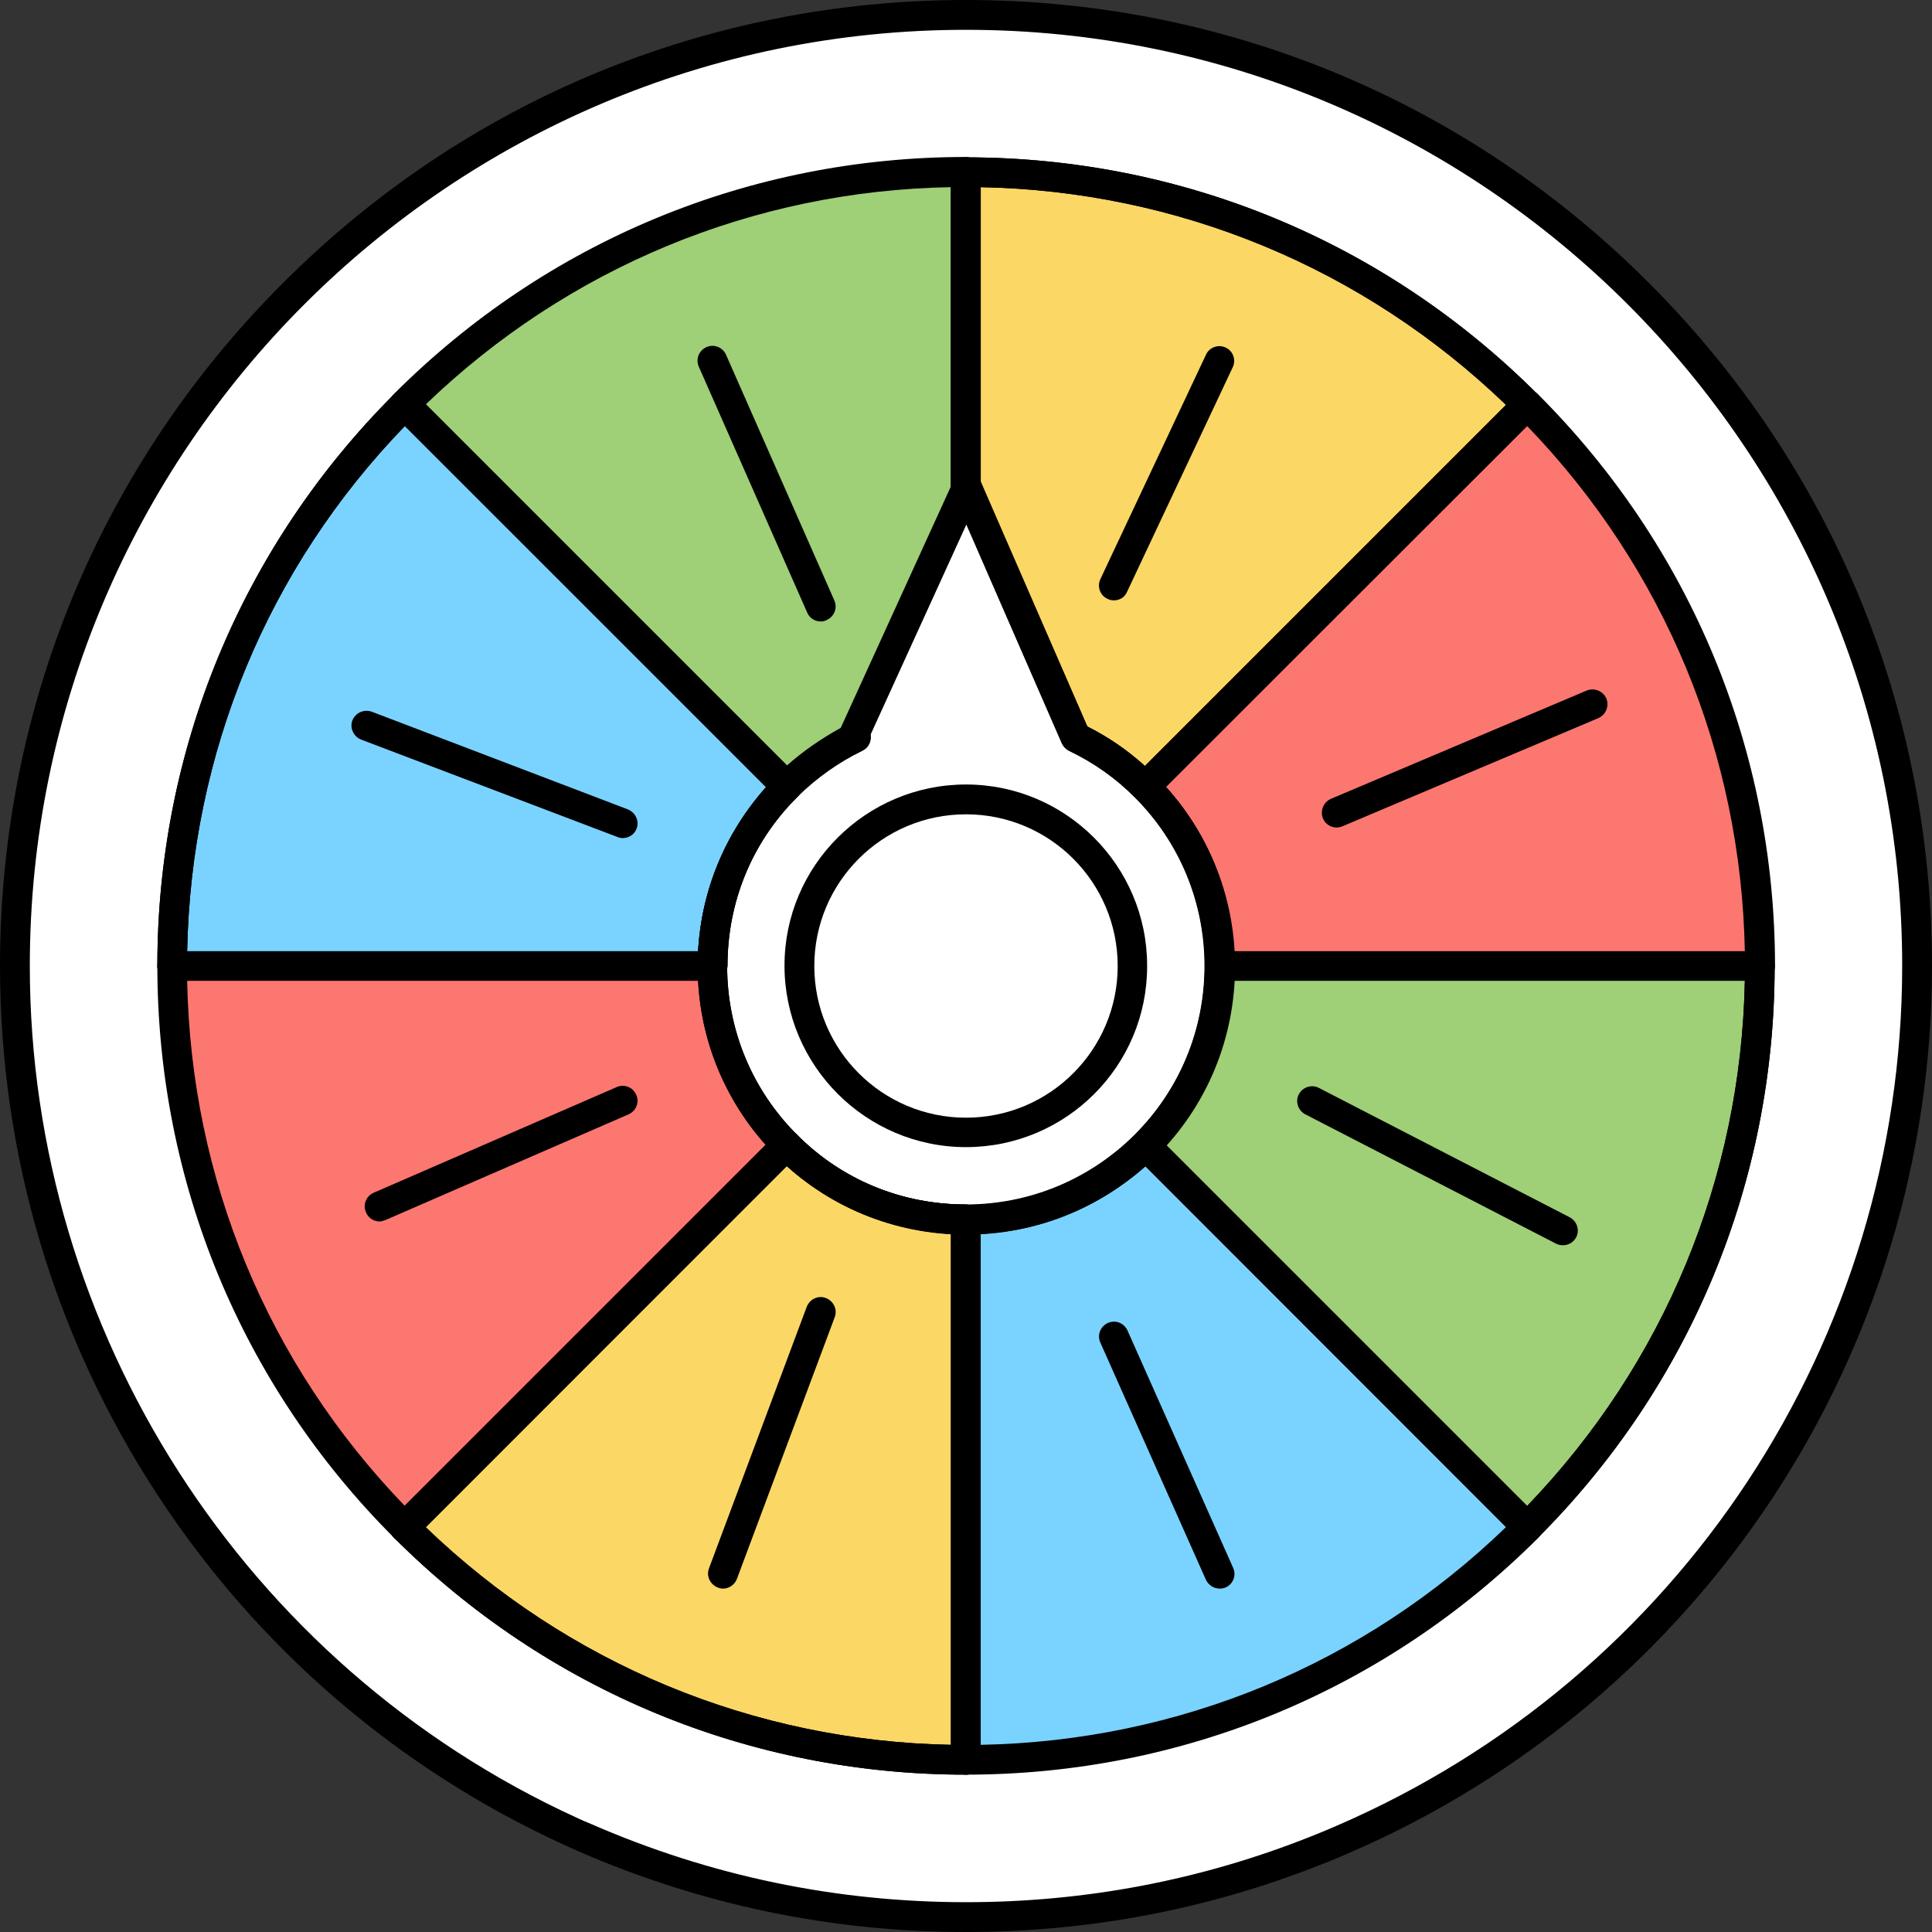 <svg id="Слой_1" enable-background="new 0 0 512 512" height="512" viewBox="0 0 512 512" width="512" xmlns="http://www.w3.org/2000/svg"><rect x="0" y="0" width="512" height="512" fill="#333333" stroke="none"/><g><g><path d="m508.1 256c0 103.8-62.8 193-152.4 231.6-2.4 1-4.8 2-7.2 2.9-28.6 11.3-59.9 17.5-92.5 17.5-35.9 0-70-7.5-100.9-21-1.3-.6-2.6-1.2-3.9-1.8-86.9-39.7-147.3-127.4-147.3-229.2 0-139.2 112.9-252.1 252.1-252.1s252.1 112.9 252.1 252.1z" fill="#fff"/><path d="m208.5 303.5-101.3 101.3c-38-38.1-61.6-90.7-61.6-148.8h143.2c0 18.6 7.5 35.4 19.7 47.5z" fill="#fc7770"/><path d="m404.8 404.8c-38.1 38.1-90.7 61.6-148.8 61.6v-143.2c18.6 0 35.4-7.5 47.5-19.7z" fill="#7ad3ff"/><path d="m466.4 256h-143.2c0-18.6-7.5-35.4-19.7-47.5l101.2-101.2c38.2 38 61.7 90.6 61.7 148.7z" fill="#fc7770"/><path d="m256 129.8-29.9 65.5h.8c-6.9 3.3-13.1 7.8-18.5 13.1l-101.2-101.2c38.1-38.1 90.7-61.6 148.8-61.6z" fill="#9fcf77"/><path d="m323.2 256c0 18.6-7.5 35.4-19.7 47.5-12.2 12.2-29 19.7-47.5 19.7-18.6 0-35.4-7.5-47.5-19.7-12.2-12.2-19.7-29-19.7-47.5s7.5-35.4 19.7-47.5c5.3-5.3 11.6-9.8 18.5-13.1h-.8l29.9-65.5.3-.6 28.8 66.1c6.9 3.3 13.1 7.7 18.4 13.1 12.1 12.1 19.6 28.9 19.6 47.5z" fill="#fff"/><path d="m256 323.2v143.2c-58.1 0-110.7-23.6-148.8-61.6l101.2-101.2c12.2 12.1 29 19.6 47.6 19.6z" fill="#fbd766"/><path d="m404.8 107.2-101.3 101.3c-5.3-5.3-11.6-9.8-18.4-13.1l-28.8-66.1-.3.6v-84.3c58.1 0 110.7 23.5 148.8 61.6z" fill="#fbd766"/><path d="m466.4 256c0 58.1-23.6 110.7-61.6 148.8l-101.3-101.3c12.2-12.2 19.7-29 19.7-47.5z" fill="#9fcf77"/><path d="m208.5 208.5c-12.2 12.2-19.7 29-19.7 47.5h-143.2c0-58.1 23.6-110.7 61.6-148.8z" fill="#7ad3ff"/></g><g><path d="m256 470.3c-57.2 0-111.1-22.3-151.6-62.8-.7-.7-1.2-1.7-1.2-2.8 0-1 .4-2 1.2-2.8l101.2-101.2c.7-.7 1.7-1.2 2.8-1.2 1 0 2 .4 2.8 1.2 11.9 12 27.8 18.5 44.7 18.5 2.2 0 3.9 1.8 3.9 3.9v143.2c.1 2.3-1.6 4-3.8 4zm-143.2-65.6c37.7 36.3 86.9 56.7 139.2 57.7v-135.4c-16.2-.9-31.4-7.2-43.5-18zm292 4c-1 0-2-.4-2.8-1.2l-101.2-101.2c-.7-.7-1.2-1.7-1.2-2.8 0-1 .4-2.1 1.2-2.8 11.9-11.9 18.5-27.8 18.5-44.7 0-2.2 1.8-3.9 3.9-3.9h143.2c2.2 0 3.9 1.8 3.9 3.9 0 57.2-22.3 111.1-62.8 151.6-.7.7-1.7 1.1-2.7 1.1zm-95.8-105.3 95.7 95.7c36.3-37.7 56.7-86.9 57.7-139.2h-135.4c-.8 16.3-7.1 31.5-18 43.5zm-120.2-43.5h-143.2c-2.2 0-3.9-1.8-3.9-3.9 0-57.2 22.3-111.1 62.8-151.6.7-.7 1.7-1.2 2.8-1.2 1 0 2 .4 2.8 1.2l101.2 101.2c.7.7 1.2 1.7 1.2 2.8 0 1-.4 2.1-1.2 2.8-12 11.9-18.5 27.8-18.5 44.7-.1 2.3-1.8 4-4 4zm-139.2-7.8h135.4c.9-16.2 7.2-31.4 18-43.5l-95.7-95.7c-36.4 37.6-56.7 86.8-57.7 139.2zm253.9-39.7c-1 0-2.1-.4-2.8-1.2-5-5.1-10.9-9.2-17.4-12.3-.8-.4-1.5-1.1-1.9-2l-27.9-64c-.9-.7-1.5-1.9-1.5-3.1v-84.2c0-2.2 1.8-3.9 3.9-3.9 57.3 0 111.1 22.3 151.6 62.8 1.5 1.5 1.5 4 0 5.6l-101.2 101.1c-.7.8-1.7 1.2-2.8 1.2zm-15.4-19.9c5.6 2.8 10.7 6.3 15.3 10.5l95.7-95.7c-37.7-36.3-86.9-56.7-139.2-57.7v78.3z"/><path d="m256 304c-26.5 0-48.1-21.6-48.1-48.1s21.6-48 48.1-48 48 21.6 48 48c.1 26.6-21.5 48.1-48 48.1zm0-88.2c-22.2 0-40.2 18-40.2 40.2s18 40.2 40.2 40.2 40.2-18 40.2-40.2-18-40.2-40.2-40.2z"/><path d="m354.2 219.3c-1.5 0-3-.9-3.6-2.4-.8-2 .1-4.3 2.1-5.2l67.8-28.7c2-.8 4.3.1 5.2 2.1.8 2-.1 4.3-2.1 5.2l-67.9 28.7c-.5.2-1 .3-1.5.3z"/><path d="m414.2 330c-.6 0-1.2-.1-1.8-.4l-66.5-34.3c-1.9-1-2.7-3.4-1.7-5.3s3.4-2.7 5.3-1.7l66.5 34.3c1.9 1 2.7 3.4 1.7 5.3-.7 1.3-2 2.1-3.5 2.1z"/><path d="m323.2 421c-1.5 0-2.9-.9-3.6-2.3l-28-62.9c-.9-2 0-4.3 2-5.2s4.3 0 5.2 2l28 62.9c.9 2 0 4.3-2 5.2-.5.2-1 .3-1.6.3z"/><path d="m191.6 421c-.5 0-.9-.1-1.4-.3-2-.8-3.1-3-2.3-5.1l25.9-69.3c.8-2 3-3.1 5.1-2.3 2 .8 3.1 3 2.3 5.1l-25.9 69.3c-.6 1.6-2.1 2.6-3.7 2.6z"/><path d="m100.6 323.7c-1.5 0-3-.9-3.6-2.4-.9-2 0-4.3 2-5.2l64.4-28c2-.9 4.3 0 5.2 2s0 4.3-2 5.2l-64.4 28c-.6.2-1.1.4-1.6.4z"/><path d="m165 222.1c-.5 0-.9-.1-1.4-.3l-67.9-25.8c-2-.8-3.1-3.1-2.3-5.1s3-3 5.1-2.3l67.9 25.9c2 .8 3.1 3.1 2.3 5.1-.6 1.6-2.1 2.5-3.7 2.5z"/><path d="m217.5 164.7c-1.5 0-3-.9-3.6-2.4l-28.7-65.1c-.9-2 0-4.3 2-5.2s4.3 0 5.2 2l28.7 65.1c.9 2 0 4.3-2 5.2-.5.3-1.1.4-1.6.4z"/><path d="m295.2 159.1c-.6 0-1.1-.1-1.7-.4-2-.9-2.8-3.3-1.9-5.2l28-59.5c.9-2 3.3-2.8 5.2-1.9 2 .9 2.8 3.3 1.9 5.2l-28 59.5c-.6 1.5-2 2.3-3.5 2.3z"/><path d="m256 512c-35.6 0-70.1-7.2-102.5-21.3-1.4-.6-2.7-1.2-4-1.8-44-20.1-81.3-52.2-107.8-92.8-27.3-41.7-41.7-90.1-41.7-140.1 0-68.4 26.6-132.7 75-181 48.3-48.4 112.6-75 181-75s132.7 26.6 181 75c48.4 48.4 75 112.6 75 181 0 102.4-60.8 194.7-154.8 235.2-2.5 1.1-4.9 2.1-7.3 3-29.8 11.8-61.4 17.8-93.9 17.8zm0-504.1c-136.8 0-248.1 111.3-248.1 248.1 0 96.8 56.9 185.4 144.9 225.7 1.3.6 2.6 1.2 3.9 1.7 31.4 13.7 64.8 20.7 99.3 20.7 31.5 0 62.1-5.8 91.1-17.3 2.3-.9 4.7-1.9 7-2.9 91.1-39.3 150-128.8 150-228 0-136.7-111.3-248-248.1-248z"/><path d="m107.2 408.7c-1 0-2-.4-2.8-1.2-40.4-40.4-62.7-94.3-62.7-151.5 0-2.2 1.8-3.9 3.9-3.9h143.2c2.2 0 3.9 1.8 3.9 3.9 0 16.9 6.6 32.8 18.5 44.7.7.7 1.2 1.7 1.2 2.8s-.4 2-1.2 2.8l-101.2 101.3c-.8.7-1.8 1.1-2.8 1.1zm-57.6-148.8c1 52.4 21.3 101.5 57.7 139.2l95.7-95.7c-10.8-12.1-17.2-27.3-18-43.5z"/><path d="m256 470.3c-2.2 0-3.9-1.8-3.9-3.9v-143.2c0-2.2 1.8-3.9 3.9-3.9 16.9 0 32.8-6.6 44.8-18.5 1.1-1.1 2.8-1.5 4.3-.9.6.2 1.1.6 1.5 1.1l101 101c1.5 1.5 1.5 4 0 5.6-40.5 40.4-94.3 62.7-151.6 62.7zm3.9-143.3v135.4c52.4-1 101.5-21.3 139.2-57.7l-95.6-95.7c-12.1 10.9-27.3 17.2-43.6 18z"/><path d="m466.4 259.9h-143.2c-2.2 0-3.9-1.8-3.9-3.9 0-16.9-6.6-32.8-18.5-44.7-1.1-1.1-1.5-2.8-.9-4.3.3-.6.6-1.1 1.1-1.5l101-101c.7-.7 1.7-1.2 2.8-1.2 1 0 2 .4 2.8 1.2 40.5 40.5 62.8 94.3 62.8 151.6-.1 2.1-1.8 3.8-4 3.8zm-139.4-7.8h135.4c-1-52.4-21.3-101.5-57.7-139.2l-95.7 95.6c10.9 12.1 17.2 27.3 18 43.6z"/><path d="m208.5 212.4c-1 0-2-.4-2.8-1.2l-101.3-101.2c-.7-.7-1.2-1.7-1.2-2.8 0-1 .4-2 1.2-2.8 40.5-40.5 94.3-62.8 151.6-62.8 2.2 0 3.9 1.8 3.9 3.9v84.2c0 .6-.1 1.1-.4 1.6l-28.8 63.2c.3 1.8-.5 3.5-2.2 4.3-6.4 3.1-12.3 7.2-17.4 12.3-.6.9-1.6 1.3-2.6 1.3zm-95.7-105.2 95.7 95.7c4.4-3.9 9.2-7.2 14.3-10l29.2-64v-79.3c-52.3.9-101.5 21.3-139.2 57.6z"/><path d="m256 327.2c-19 0-36.9-7.4-50.3-20.8s-20.8-31.3-20.8-50.3c0-18.9 7.3-36.7 20.7-50.1.1-.1.1-.1.2-.2 5.1-5.1 10.9-9.3 17.2-12.7l29.8-65.4c.6-1.4 2.1-2.3 3.6-2.3 1.6 0 3 .9 3.6 2.4l28.2 64.8c6.7 3.4 12.9 7.9 18.2 13.2 13.4 13.4 20.9 31.3 20.9 50.3s-7.4 36.9-20.8 50.3c-13.6 13.3-31.5 20.8-50.5 20.8zm-44.6-116.1c-.1.1-.1.1-.2.2-12 11.9-18.5 27.8-18.5 44.7s6.6 32.8 18.5 44.7c11.9 12 27.8 18.5 44.7 18.5s32.8-6.6 44.8-18.5c11.9-11.9 18.5-27.8 18.5-44.7s-6.6-32.8-18.5-44.7c-5.1-5.1-10.9-9.2-17.4-12.3-.8-.4-1.5-1.1-1.9-2l-25.3-58-25.4 55.7c.3 1.8-.5 3.5-2.2 4.3-6.2 3-12 7.1-17.1 12.1z"/><path d="m256 470.3c-57.2 0-111.1-22.3-151.6-62.8-.7-.7-1.2-1.7-1.2-2.8 0-1 .4-2 1.2-2.8l101.2-101.2c.7-.7 1.7-1.2 2.8-1.2 1 0 2 .4 2.8 1.2 11.9 12 27.8 18.5 44.7 18.5 2.2 0 3.9 1.8 3.9 3.9v143.2c.1 2.3-1.6 4-3.8 4zm-143.2-65.6c37.7 36.3 86.9 56.7 139.2 57.7v-135.4c-16.2-.9-31.4-7.2-43.5-18z"/><path d="m303.5 212.4c-1 0-2.1-.4-2.8-1.2-5-5.1-10.9-9.2-17.4-12.3-.8-.4-1.5-1.1-1.9-2l-27.9-64c-.9-.7-1.5-1.9-1.5-3.1v-84.2c0-2.2 1.8-3.9 3.9-3.9 57.3 0 111.1 22.3 151.6 62.8 1.5 1.5 1.5 4 0 5.6l-101.2 101.1c-.7.8-1.7 1.2-2.8 1.2zm-15.4-19.9c5.6 2.8 10.7 6.3 15.3 10.5l95.7-95.7c-37.7-36.3-86.9-56.7-139.2-57.7v78.3z"/><path d="m404.8 408.7c-1 0-2-.4-2.8-1.2l-101.2-101.2c-.7-.7-1.2-1.7-1.2-2.8 0-1 .4-2.1 1.2-2.8 11.9-11.9 18.5-27.8 18.5-44.7 0-2.2 1.8-3.9 3.9-3.9h143.2c2.2 0 3.9 1.8 3.9 3.9 0 57.2-22.3 111.1-62.8 151.6-.7.7-1.7 1.1-2.7 1.1zm-95.8-105.3 95.7 95.7c36.3-37.7 56.7-86.9 57.7-139.2h-135.4c-.8 16.3-7.1 31.5-18 43.5z"/><path d="m188.8 259.9h-143.2c-2.2 0-3.9-1.8-3.9-3.9 0-57.2 22.3-111.1 62.8-151.6.7-.7 1.7-1.2 2.8-1.2 1 0 2 .4 2.8 1.2l101.2 101.2c.7.7 1.2 1.7 1.2 2.8 0 1-.4 2-1.2 2.8-12 11.9-18.5 27.8-18.5 44.7-.1 2.3-1.8 4-4 4zm-139.2-7.8h135.4c.9-16.2 7.2-31.4 18-43.5l-95.7-95.7c-36.4 37.6-56.7 86.8-57.7 139.2z"/></g></g></svg>